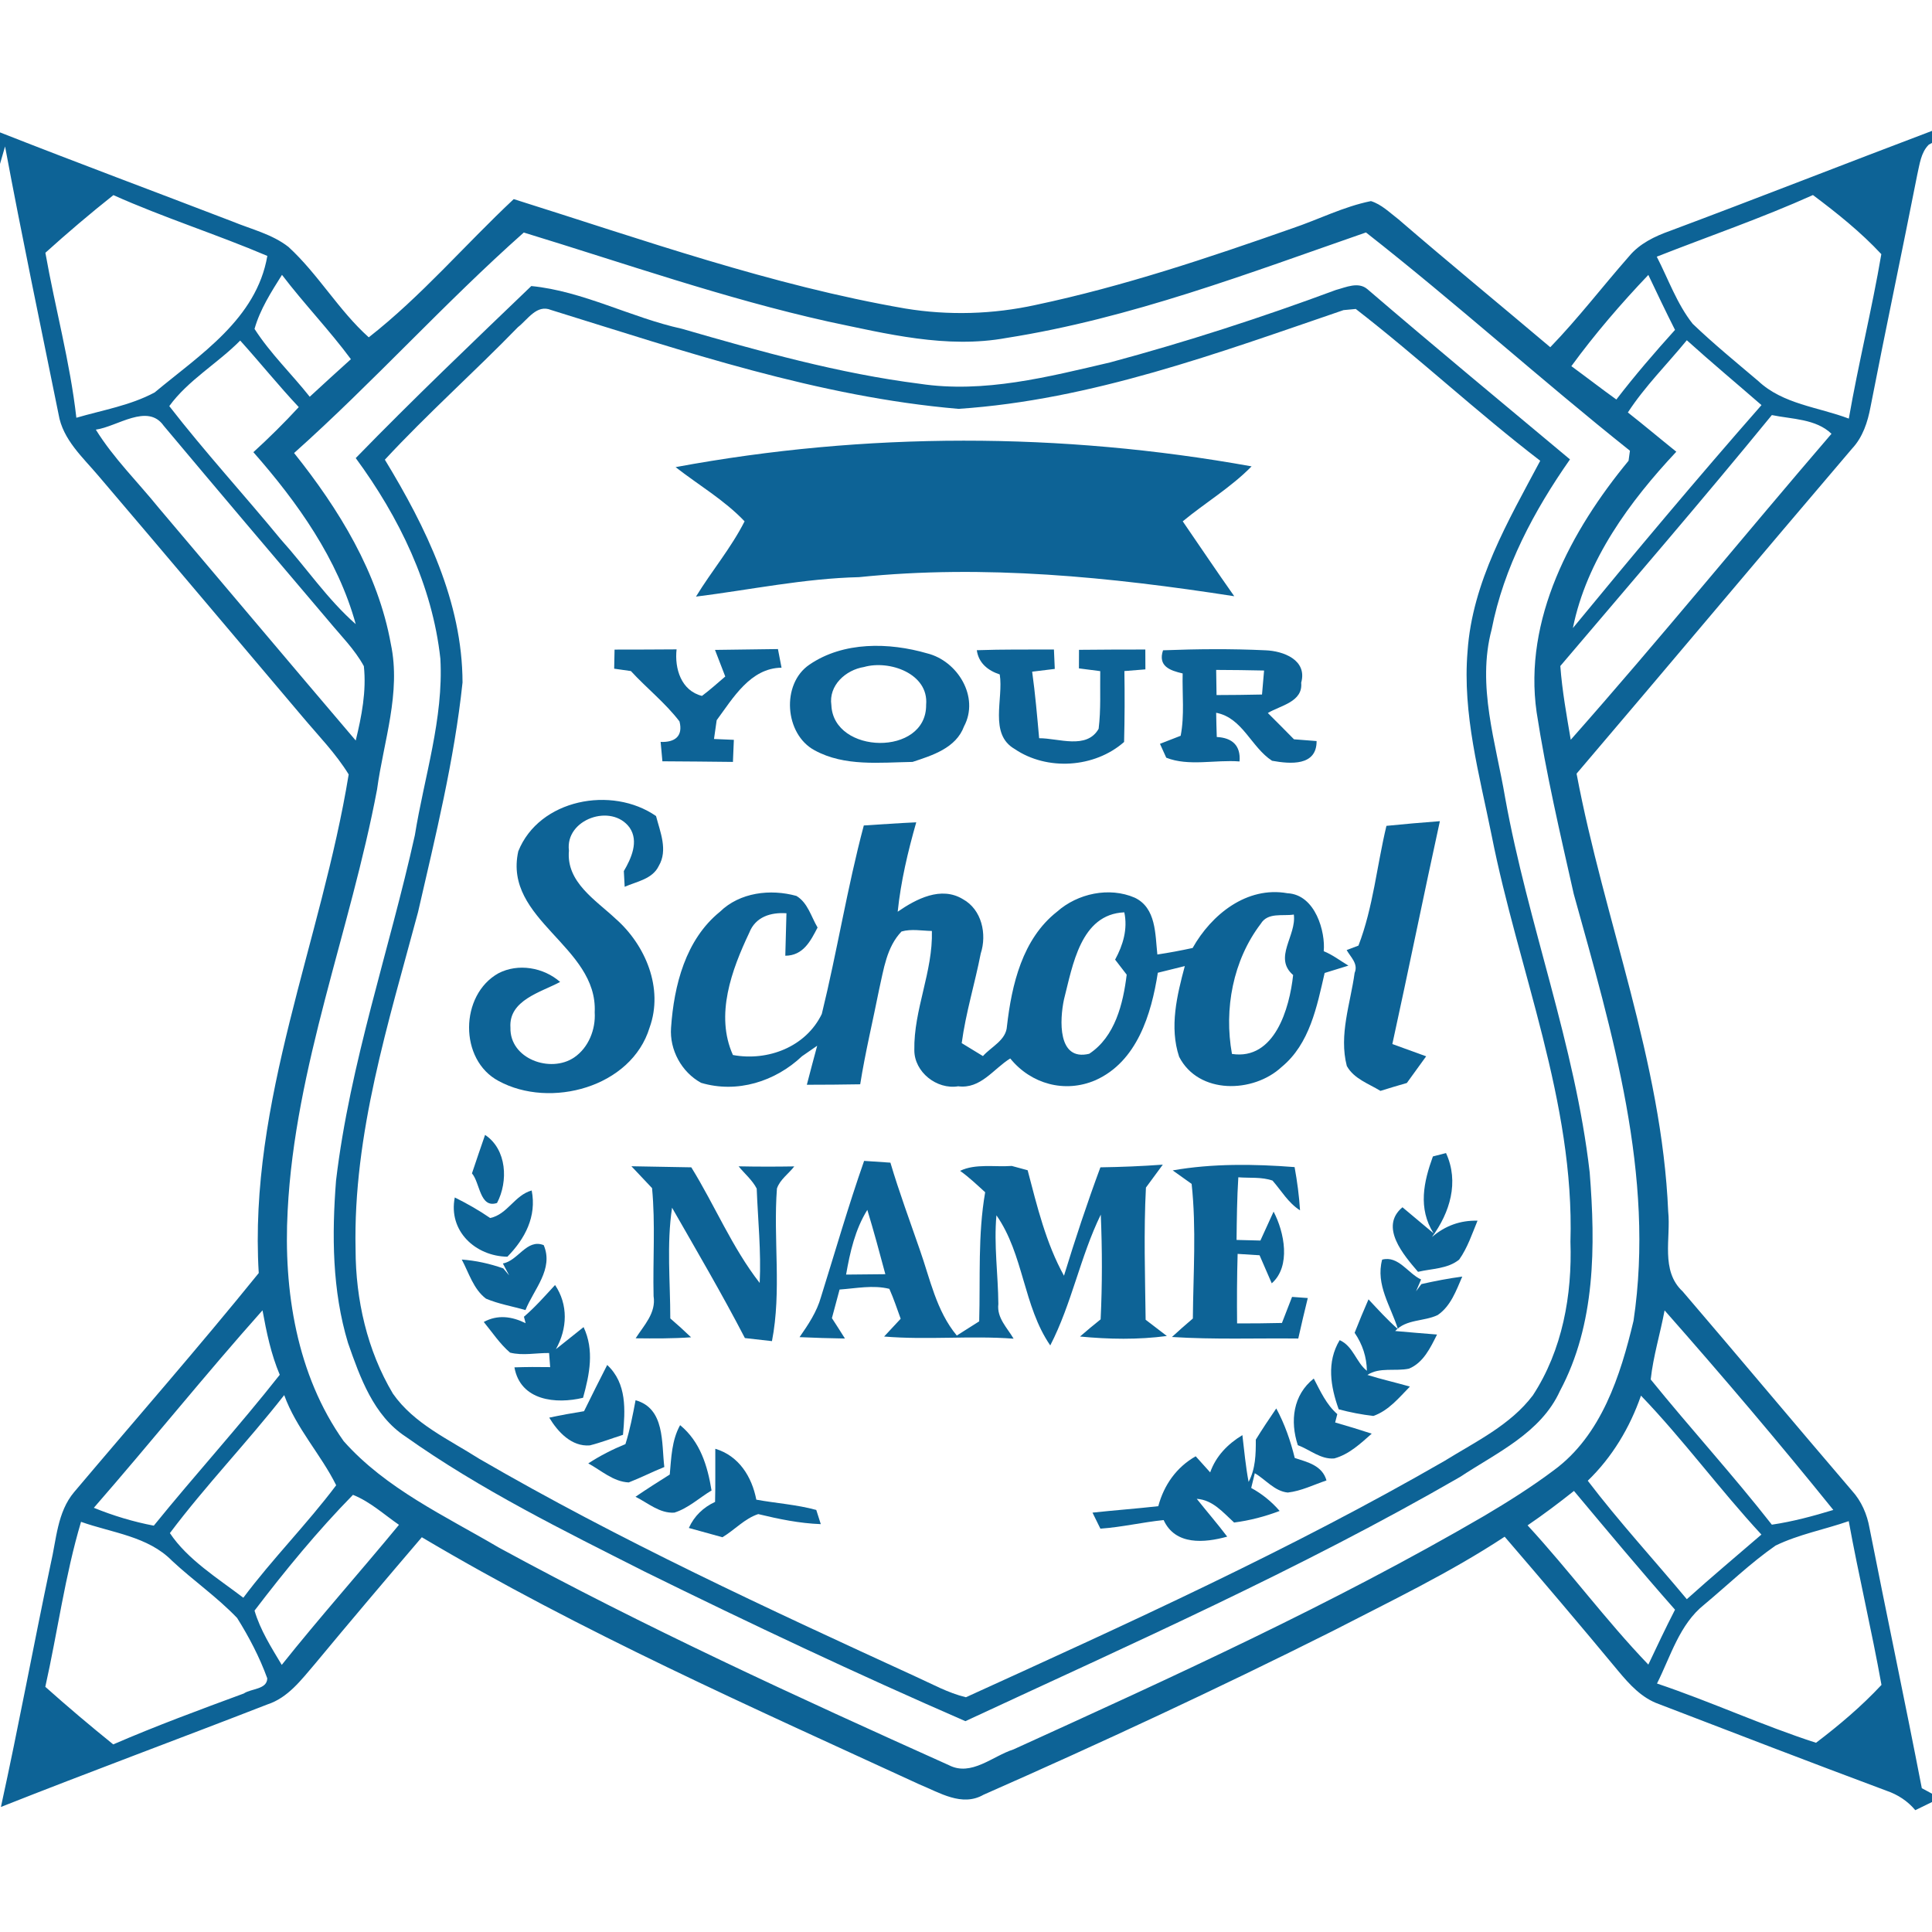 <?xml version="1.0" encoding="UTF-8" ?>
<!DOCTYPE svg PUBLIC "-//W3C//DTD SVG 1.1//EN" "http://www.w3.org/Graphics/SVG/1.1/DTD/svg11.dtd">
<svg width="252pt" height="252pt" viewBox="0 0 252 252" version="1.1" xmlns="http://www.w3.org/2000/svg">
<g id="#0d6396fe">
<path fill="#0d6396" opacity="1.00" d=" M 0.00 17.27 C 10.07 21.23 20.22 25.01 30.32 28.89 C 32.79 29.91 35.50 30.54 37.63 32.21 C 41.52 35.78 44.17 40.48 48.10 44.00 C 54.95 38.64 60.66 31.92 67.01 25.97 C 83.86 31.27 100.61 37.22 118.07 40.24 C 123.71 41.17 129.52 41.00 135.11 39.77 C 146.50 37.36 157.55 33.65 168.51 29.80 C 171.96 28.64 175.24 26.95 178.82 26.23 C 180.20 26.66 181.26 27.73 182.39 28.59 C 188.93 34.23 195.61 39.71 202.21 45.29 C 205.85 41.53 209.02 37.37 212.47 33.45 C 213.85 31.77 215.84 30.82 217.84 30.11 C 229.26 25.84 240.60 21.38 252.00 17.07 L 252.00 18.64 L 251.58 18.87 C 250.55 19.89 250.39 21.43 250.08 22.77 C 248.09 32.88 245.95 42.96 243.98 53.08 C 243.61 55.06 242.97 57.03 241.56 58.53 C 229.54 72.62 217.65 86.82 205.64 100.91 C 209.24 120.03 216.76 138.42 217.59 158.02 C 217.96 161.51 216.55 165.73 219.48 168.45 C 226.87 177.08 234.16 185.80 241.55 194.43 C 242.79 195.79 243.53 197.50 243.85 199.31 C 246.08 210.62 248.48 221.91 250.67 233.24 C 251.00 233.42 251.67 233.78 252.00 233.96 L 252.00 235.05 C 251.45 235.32 250.36 235.85 249.82 236.11 C 248.83 234.92 247.54 234.08 246.08 233.58 C 236.16 229.88 226.27 226.07 216.38 222.27 C 214.15 221.49 212.55 219.72 211.08 217.96 C 206.20 212.07 201.25 206.24 196.26 200.44 C 189.10 205.16 181.34 208.86 173.73 212.79 C 158.77 220.29 143.59 227.35 128.28 234.10 C 125.47 235.71 122.54 233.81 119.93 232.75 C 97.99 222.65 75.82 212.85 55.02 200.51 C 50.34 205.99 45.68 211.48 41.08 217.03 C 39.30 219.10 37.58 221.44 34.87 222.32 C 23.31 226.82 11.66 231.12 0.12 235.69 C 2.43 225.16 4.38 214.55 6.61 204.00 C 7.36 200.82 7.46 197.24 9.67 194.62 C 17.70 185.11 25.92 175.73 33.75 166.05 C 32.40 143.65 41.94 122.72 45.48 101.01 C 43.80 98.28 41.54 95.97 39.48 93.52 C 30.61 83.05 21.77 72.54 12.87 62.10 C 10.81 59.66 8.19 57.35 7.64 54.04 C 5.28 42.40 2.84 30.78 0.66 19.10 L 0.00 21.38 L 0.00 17.27 M 5.92 32.97 C 7.19 40.16 9.14 47.23 9.96 54.49 C 13.38 53.49 17.00 52.89 20.17 51.19 C 26.10 46.25 33.45 41.60 34.87 33.38 C 28.25 30.56 21.36 28.39 14.79 25.45 C 11.75 27.86 8.80 30.37 5.92 32.97 M 216.10 33.48 C 217.61 36.41 218.72 39.62 220.78 42.23 C 223.51 44.85 226.45 47.25 229.34 49.70 C 232.56 52.73 237.17 53.09 241.15 54.60 C 242.40 47.42 244.17 40.33 245.39 33.15 C 242.71 30.27 239.61 27.79 236.47 25.44 C 229.81 28.44 222.89 30.81 216.10 33.48 M 68.32 30.33 C 57.98 39.50 48.69 49.87 38.36 59.09 C 44.20 66.40 49.30 74.67 50.98 84.00 C 52.33 90.38 50.03 96.70 49.18 102.98 C 45.71 121.38 38.48 139.08 37.52 157.92 C 36.96 168.32 38.69 179.34 44.83 187.98 C 50.33 194.18 58.04 197.72 65.07 201.86 C 84.16 212.26 103.95 221.33 123.77 230.24 C 126.70 231.75 129.47 229.05 132.18 228.19 C 152.98 218.72 173.83 209.24 193.60 197.72 C 196.72 195.87 199.79 193.94 202.69 191.76 C 208.88 187.21 211.37 179.42 213.07 172.27 C 215.90 153.33 210.28 134.66 205.27 116.60 C 203.50 108.74 201.66 100.88 200.43 92.91 C 198.69 80.77 204.93 69.17 212.42 60.10 C 212.47 59.77 212.56 59.12 212.60 58.79 C 200.95 49.51 189.88 39.50 178.17 30.32 C 162.79 35.66 147.44 41.54 131.28 44.08 C 123.48 45.51 115.64 43.54 108.02 41.94 C 94.54 38.94 81.49 34.35 68.32 30.33 M 33.20 42.90 C 35.26 46.11 38.04 48.77 40.40 51.75 C 42.19 50.11 43.96 48.47 45.77 46.85 C 42.95 43.04 39.65 39.62 36.78 35.85 C 35.38 38.08 33.92 40.35 33.20 42.90 M 204.96 47.76 C 206.93 49.20 208.85 50.69 210.83 52.11 C 213.24 48.97 215.83 45.97 218.48 43.03 C 217.28 40.66 216.14 38.26 215.00 35.86 C 211.42 39.62 208.02 43.57 204.96 47.76 M 22.08 52.97 C 26.71 58.94 31.83 64.52 36.63 70.36 C 39.92 74.01 42.69 78.15 46.40 81.41 C 44.06 72.91 38.81 65.53 33.05 58.98 C 35.10 57.11 37.08 55.15 38.97 53.10 C 36.33 50.29 33.91 47.28 31.33 44.42 C 28.39 47.40 24.53 49.59 22.08 52.97 M 212.33 53.80 C 214.46 55.47 216.53 57.22 218.65 58.92 C 212.57 65.40 206.94 73.06 205.16 81.92 C 213.22 72.12 221.38 62.38 229.76 52.84 C 226.52 50.02 223.21 47.26 220.02 44.38 C 217.45 47.52 214.55 50.39 212.33 53.80 M 12.50 56.04 C 14.81 59.77 17.96 62.85 20.71 66.25 C 29.28 76.36 37.80 86.50 46.40 96.59 C 47.17 93.42 47.81 90.16 47.46 86.89 C 46.27 84.71 44.48 82.94 42.91 81.04 C 35.70 72.55 28.50 64.06 21.35 55.53 C 19.25 52.54 15.28 55.66 12.50 56.04 M 203.52 86.87 C 203.76 90.11 204.34 93.30 204.88 96.49 C 216.46 83.40 227.50 69.83 238.89 56.58 C 236.86 54.62 233.71 54.68 231.11 54.14 C 222.08 65.19 212.75 76.00 203.52 86.87 M 12.24 196.67 C 14.77 197.70 17.38 198.49 20.06 199.00 C 25.44 192.36 31.20 186.04 36.49 179.32 C 35.35 176.63 34.76 173.77 34.24 170.91 C 26.73 179.34 19.66 188.16 12.24 196.67 M 217.12 170.92 C 216.56 173.93 215.64 176.88 215.31 179.93 C 220.48 186.31 226.04 192.39 231.11 198.87 C 233.83 198.47 236.50 197.75 239.13 196.95 C 232.00 188.11 224.64 179.44 217.12 170.92 M 22.16 199.97 C 24.44 203.40 28.40 205.86 31.74 208.40 C 35.54 203.32 40.04 198.80 43.85 193.73 C 41.89 189.76 38.62 186.28 37.07 181.97 C 32.27 188.11 26.84 193.74 22.16 199.97 M 214.04 182.04 C 212.59 186.21 210.29 190.06 207.10 193.14 C 211.17 198.48 215.72 203.43 220.02 208.59 C 223.21 205.72 226.50 202.96 229.75 200.16 C 224.31 194.29 219.58 187.80 214.04 182.04 M 33.20 210.08 C 33.95 212.63 35.40 214.90 36.75 217.16 C 41.70 210.95 46.99 205.02 52.04 198.89 C 50.08 197.54 48.28 195.87 46.04 194.98 C 41.43 199.68 37.19 204.85 33.20 210.08 M 199.25 198.96 C 204.68 204.85 209.45 211.34 215.00 217.12 C 216.13 214.72 217.27 212.32 218.48 209.96 C 213.99 204.87 209.65 199.67 205.30 194.47 C 203.34 196.03 201.33 197.54 199.25 198.96 M 10.57 198.50 C 8.48 205.51 7.51 212.86 5.91 220.02 C 8.80 222.60 11.76 225.10 14.77 227.53 C 20.36 225.11 26.08 223.00 31.80 220.89 C 32.77 220.23 34.84 220.38 34.86 218.91 C 33.86 216.15 32.48 213.52 30.93 211.04 C 28.33 208.32 25.21 206.16 22.45 203.59 C 19.31 200.38 14.62 199.94 10.57 198.50 M 231.59 201.60 C 228.29 203.90 225.39 206.71 222.30 209.29 C 219.06 211.86 217.92 216.03 216.13 219.59 C 223.13 221.94 229.85 225.05 236.87 227.32 C 239.89 225.03 242.82 222.55 245.41 219.77 C 244.13 212.63 242.44 205.55 241.14 198.41 C 237.97 199.51 234.62 200.13 231.59 201.60 Z" />
<path fill="#0d6396" opacity="1.00" d=" M 69.30 37.31 C 76.05 37.97 82.29 41.42 88.93 42.88 C 99.14 45.83 109.42 48.72 119.99 50.06 C 128.36 51.32 136.70 49.16 144.80 47.27 C 154.76 44.59 164.58 41.41 174.25 37.82 C 175.54 37.48 177.17 36.70 178.36 37.72 C 187.09 45.21 195.95 52.54 204.78 59.92 C 200.09 66.62 196.14 74.01 194.56 82.11 C 192.61 89.44 195.11 96.86 196.33 104.09 C 199.30 120.53 205.44 136.27 207.35 152.91 C 208.11 162.52 208.13 172.71 203.47 181.43 C 200.98 186.91 195.20 189.50 190.45 192.64 C 169.66 204.65 147.66 214.39 125.92 224.50 C 111.81 218.36 97.88 211.79 84.08 204.99 C 73.43 199.60 62.66 194.30 52.90 187.38 C 48.72 184.64 46.96 179.65 45.39 175.16 C 43.32 168.31 43.28 161.07 43.83 154.00 C 45.65 138.64 50.77 123.99 54.11 108.95 C 55.34 101.31 57.87 93.74 57.44 85.92 C 56.40 76.35 52.05 67.43 46.40 59.75 C 53.85 52.09 61.60 44.70 69.30 37.31 M 67.56 42.67 C 61.87 48.53 55.75 53.97 50.20 59.96 C 55.55 68.76 60.31 78.48 60.33 89.02 C 59.26 99.14 56.80 109.06 54.53 118.96 C 50.68 133.37 46.04 147.91 46.38 162.99 C 46.39 169.51 47.89 176.15 51.25 181.78 C 54.00 185.72 58.55 187.75 62.48 190.26 C 80.82 200.91 100.10 209.81 119.36 218.65 C 121.54 219.63 123.65 220.82 125.99 221.38 C 147.11 211.76 168.31 202.15 188.44 190.54 C 192.49 188.03 197.00 185.89 199.94 182.00 C 203.79 176.11 205.08 168.91 204.84 161.97 C 205.39 143.71 198.05 126.60 194.56 108.96 C 192.97 101.06 190.74 93.11 191.42 84.97 C 192.03 75.90 196.74 67.92 200.90 60.10 C 192.66 53.78 185.05 46.66 176.84 40.30 C 176.44 40.34 175.64 40.42 175.24 40.45 C 158.91 46.03 142.39 52.17 125.02 53.33 C 106.76 51.77 89.26 45.82 71.87 40.43 C 70.00 39.66 68.83 41.69 67.56 42.67 Z" />
<path fill="#0d6396" opacity="1.00" d=" M 88.12 60.93 C 112.91 56.33 138.45 56.36 163.25 60.83 C 160.56 63.58 157.22 65.56 154.27 68.00 C 156.51 71.26 158.71 74.54 160.99 77.77 C 144.84 75.26 128.38 73.60 112.05 75.28 C 104.89 75.45 97.87 76.93 90.78 77.82 C 92.81 74.49 95.36 71.48 97.12 68.00 C 94.48 65.22 91.13 63.28 88.12 60.93 Z" />
<path fill="#0d6396" opacity="1.00" d=" M 127.41 84.81 C 130.76 84.69 134.12 84.73 137.47 84.72 C 137.50 85.56 137.54 86.40 137.58 87.25 C 136.84 87.34 135.37 87.52 134.63 87.61 C 135.03 90.49 135.28 93.39 135.54 96.29 C 138.07 96.28 141.74 97.80 143.30 95.06 C 143.61 92.56 143.47 90.04 143.51 87.54 C 142.81 87.45 141.42 87.27 140.73 87.18 C 140.73 86.37 140.73 85.57 140.74 84.76 C 143.62 84.73 146.51 84.72 149.39 84.72 C 149.39 85.58 149.39 86.45 149.40 87.31 C 148.71 87.37 147.34 87.48 146.66 87.53 C 146.71 90.61 146.70 93.70 146.62 96.78 C 142.77 100.17 136.57 100.57 132.34 97.69 C 128.96 95.74 130.92 91.13 130.40 87.97 C 128.85 87.46 127.64 86.48 127.41 84.81 Z" />
<path fill="#0d6396" opacity="1.00" d=" M 80.16 84.73 C 82.85 84.73 85.55 84.72 88.25 84.70 C 87.97 87.21 88.85 90.09 91.56 90.77 C 92.62 89.98 93.59 89.10 94.60 88.24 C 94.27 87.37 93.60 85.64 93.26 84.77 C 96.00 84.72 98.74 84.71 101.47 84.66 C 101.59 85.27 101.82 86.48 101.94 87.09 C 97.88 87.14 95.62 91.04 93.48 93.94 C 93.40 94.55 93.22 95.77 93.13 96.39 C 93.78 96.42 95.08 96.47 95.72 96.50 C 95.68 97.46 95.64 98.42 95.60 99.38 C 92.53 99.34 89.46 99.32 86.40 99.30 C 86.32 98.46 86.24 97.61 86.17 96.77 C 88.02 96.85 89.12 96.03 88.63 94.10 C 86.78 91.68 84.35 89.77 82.29 87.53 C 81.74 87.45 80.65 87.30 80.11 87.22 C 80.12 86.60 80.15 85.35 80.16 84.73 Z" />
<path fill="#0d6396" opacity="1.00" d=" M 105.58 86.69 C 110.01 83.66 115.96 83.78 120.93 85.22 C 124.90 86.20 127.79 90.91 125.74 94.75 C 124.69 97.58 121.61 98.53 119.03 99.38 C 114.76 99.45 110.16 100.00 106.26 97.87 C 102.33 95.77 101.87 89.20 105.58 86.69 M 112.70 87.00 C 110.31 87.38 108.06 89.40 108.44 91.98 C 108.71 98.42 120.87 98.69 120.80 91.93 C 121.16 87.84 115.98 86.06 112.70 87.00 Z" />
<path fill="#0d6396" opacity="1.00" d=" M 151.70 84.82 C 156.14 84.65 160.60 84.61 165.04 84.82 C 167.39 84.90 170.55 86.08 169.72 89.05 C 169.97 91.56 167.00 92.02 165.37 93.00 C 166.51 94.13 167.65 95.28 168.78 96.43 C 169.52 96.49 170.99 96.60 171.73 96.66 C 171.75 99.95 168.30 99.66 165.92 99.23 C 163.19 97.46 162.08 93.63 158.63 92.97 C 158.65 94.02 158.67 95.08 158.71 96.13 C 160.71 96.23 161.85 97.23 161.68 99.32 C 158.54 99.07 155.03 99.99 152.12 98.83 C 151.92 98.37 151.51 97.47 151.30 97.02 C 151.98 96.76 153.32 96.23 154.00 95.97 C 154.52 93.30 154.19 90.54 154.26 87.84 C 152.61 87.46 151.01 86.90 151.70 84.82 M 158.63 87.38 C 158.64 88.48 158.66 89.57 158.68 90.66 C 160.65 90.66 162.63 90.63 164.61 90.59 C 164.70 89.54 164.79 88.50 164.88 87.46 C 162.79 87.41 160.71 87.39 158.63 87.38 Z" />
<path fill="#0d6396" opacity="1.00" d=" M 67.60 111.04 C 70.32 104.24 79.80 102.44 85.57 106.44 C 86.11 108.52 87.14 110.89 85.93 112.94 C 85.11 114.67 83.06 114.97 81.48 115.67 C 81.45 115.15 81.39 114.13 81.37 113.62 C 82.34 111.97 83.35 109.74 82.13 107.96 C 79.79 104.72 73.68 106.84 74.21 110.96 C 73.83 115.05 77.69 117.39 80.28 119.82 C 84.20 123.25 86.58 128.92 84.73 134.03 C 82.36 141.83 71.77 144.66 65.04 141.00 C 59.85 138.25 59.96 129.77 65.01 126.95 C 67.58 125.61 70.90 126.18 73.06 128.08 C 70.57 129.42 66.33 130.45 66.58 134.04 C 66.47 138.12 71.81 140.02 74.89 137.93 C 76.77 136.65 77.71 134.27 77.57 132.04 C 77.99 123.41 65.62 120.01 67.60 111.04 Z" />
<path fill="#0d6396" opacity="1.00" d=" M 112.67 107.67 C 114.95 107.53 117.23 107.36 119.51 107.26 C 118.42 111.08 117.50 114.96 117.09 118.92 C 119.51 117.25 122.74 115.55 125.59 117.28 C 128.06 118.63 128.75 121.84 127.92 124.38 C 127.16 128.28 125.97 132.10 125.44 136.06 C 126.13 136.48 127.51 137.33 128.21 137.75 C 129.29 136.53 131.23 135.69 131.34 133.87 C 131.96 128.44 133.35 122.47 137.87 118.92 C 140.56 116.53 144.69 115.65 148.01 117.09 C 150.82 118.43 150.67 121.85 150.96 124.50 C 152.50 124.27 154.03 123.98 155.56 123.65 C 158.01 119.29 162.63 115.56 167.93 116.51 C 171.61 116.69 172.90 121.62 172.66 124.07 C 173.82 124.54 174.81 125.31 175.88 125.95 C 175.10 126.19 173.55 126.67 172.78 126.91 C 171.77 131.29 170.84 136.15 167.17 139.17 C 163.47 142.61 156.33 142.78 153.80 137.84 C 152.51 133.97 153.52 129.82 154.54 126.01 C 153.66 126.23 151.90 126.67 151.02 126.88 C 150.18 132.28 148.31 138.48 142.88 140.90 C 138.88 142.62 134.47 141.39 131.77 138.06 C 129.57 139.42 127.92 142.07 124.98 141.69 C 122.19 142.15 119.25 139.83 119.26 136.97 C 119.17 131.68 121.70 126.74 121.55 121.43 C 120.24 121.41 118.88 121.13 117.59 121.50 C 115.64 123.53 115.27 126.43 114.67 129.05 C 113.85 133.18 112.86 137.27 112.20 141.43 C 109.88 141.47 107.56 141.49 105.24 141.49 C 105.67 139.78 106.14 138.10 106.59 136.40 C 106.10 136.74 105.11 137.43 104.61 137.77 C 101.12 141.07 96.15 142.64 91.45 141.24 C 88.91 139.86 87.31 136.93 87.53 134.04 C 87.91 128.53 89.42 122.56 93.90 118.93 C 96.50 116.39 100.49 115.92 103.88 116.86 C 105.37 117.75 105.80 119.57 106.64 120.98 C 105.72 122.76 104.76 124.65 102.43 124.66 C 102.47 122.81 102.54 120.96 102.58 119.12 C 100.52 118.98 98.54 119.59 97.73 121.66 C 95.44 126.49 93.25 132.40 95.60 137.61 C 100.15 138.45 105.11 136.56 107.19 132.26 C 109.19 124.11 110.51 115.78 112.67 107.67 M 164.45 120.49 C 160.82 125.25 159.63 131.62 160.69 137.47 C 166.27 138.32 168.20 131.51 168.67 127.18 C 166.05 124.91 169.13 122.06 168.76 119.29 C 167.30 119.52 165.37 118.97 164.45 120.49 M 138.78 130.36 C 138.22 132.99 137.91 138.46 142.07 137.45 C 145.45 135.23 146.50 130.90 146.96 127.13 C 146.58 126.64 145.83 125.66 145.45 125.17 C 146.49 123.26 147.11 121.18 146.65 119.00 C 140.93 119.24 139.91 125.97 138.78 130.36 Z" />
<path fill="#0d6396" opacity="1.00" d=" M 180.84 107.72 C 183.16 107.49 185.48 107.28 187.81 107.11 C 185.69 116.79 183.73 126.50 181.61 136.18 C 183.08 136.71 184.55 137.25 186.02 137.78 C 185.19 138.94 184.35 140.10 183.50 141.26 C 182.35 141.59 181.20 141.93 180.06 142.29 C 178.51 141.34 176.60 140.72 175.67 139.04 C 174.62 134.96 176.14 130.92 176.69 126.90 C 177.20 125.70 176.16 124.84 175.65 123.92 L 177.19 123.34 C 179.11 118.36 179.59 112.91 180.84 107.72 Z" />
<path fill="#0d6396" opacity="1.00" d=" M 63.27 148.03 C 66.12 149.92 66.31 154.10 64.83 156.91 C 62.57 157.66 62.62 154.27 61.56 153.05 C 62.12 151.37 62.69 149.70 63.27 148.03 Z" />
<path fill="#0d6396" opacity="1.00" d=" M 186.90 150.84 C 187.33 150.73 188.19 150.51 188.61 150.40 C 190.35 154.17 189.12 158.16 186.78 161.35 C 188.51 159.87 190.49 159.16 192.72 159.22 C 192.01 160.94 191.42 162.75 190.33 164.29 C 188.83 165.52 186.76 165.46 184.96 165.89 C 183.10 163.72 179.87 160.02 182.93 157.47 C 183.94 158.32 185.97 160.02 186.99 160.87 C 184.92 157.60 185.71 154.12 186.90 150.84 Z" />
<path fill="#0d6396" opacity="1.00" d=" M 112.71 151.42 C 113.85 151.49 114.99 151.57 116.14 151.65 C 117.27 155.47 118.66 159.20 119.96 162.97 C 121.32 166.81 122.12 170.98 124.80 174.20 C 125.53 173.73 126.99 172.81 127.72 172.35 C 127.88 166.73 127.53 161.08 128.50 155.51 C 127.44 154.55 126.40 153.55 125.23 152.72 C 127.21 151.75 129.75 152.24 131.97 152.08 C 132.66 152.27 133.35 152.46 134.04 152.64 C 135.27 157.32 136.42 162.13 138.78 166.40 C 140.24 161.64 141.80 156.92 143.53 152.26 C 146.25 152.22 148.95 152.11 151.67 151.91 C 151.12 152.66 150.02 154.15 149.47 154.90 C 149.17 160.64 149.36 166.40 149.43 172.14 C 150.13 172.67 151.51 173.73 152.20 174.26 C 148.44 174.76 144.63 174.69 140.87 174.33 C 141.75 173.56 142.65 172.82 143.56 172.09 C 143.78 167.54 143.77 162.98 143.58 158.43 C 140.90 163.92 139.80 170.04 136.99 175.49 C 133.46 170.35 133.54 163.62 129.97 158.52 C 129.62 162.38 130.19 166.23 130.22 170.09 C 130.00 171.90 131.38 173.19 132.21 174.61 C 126.58 174.19 120.95 174.80 115.32 174.33 C 115.86 173.75 116.94 172.59 117.48 172.01 C 117.00 170.70 116.57 169.38 116.00 168.11 C 113.86 167.58 111.66 168.05 109.51 168.20 C 109.17 169.44 108.84 170.68 108.51 171.93 C 109.08 172.81 109.65 173.69 110.21 174.59 C 108.23 174.56 106.26 174.50 104.29 174.41 C 105.43 172.77 106.55 171.10 107.09 169.16 C 108.94 163.24 110.66 157.27 112.71 151.42 M 110.36 166.25 C 112.06 166.24 113.77 166.22 115.48 166.20 C 114.73 163.39 113.97 160.58 113.13 157.81 C 111.54 160.36 110.87 163.32 110.36 166.25 Z" />
<path fill="#0d6396" opacity="1.00" d=" M 96.34 152.13 C 98.75 152.18 101.17 152.18 103.60 152.14 C 102.87 153.10 101.74 153.84 101.34 155.02 C 100.84 161.64 101.97 168.37 100.69 174.93 C 99.81 174.83 98.04 174.63 97.16 174.53 C 94.17 168.76 90.88 163.16 87.66 157.53 C 86.94 162.30 87.43 167.16 87.43 171.97 C 88.35 172.76 89.26 173.58 90.14 174.43 C 87.73 174.60 85.32 174.59 82.91 174.56 C 83.99 172.87 85.60 171.26 85.25 169.06 C 85.14 164.37 85.50 159.64 85.05 154.97 C 84.38 154.26 83.03 152.83 82.36 152.12 C 84.96 152.17 87.57 152.21 90.17 152.26 C 93.24 157.22 95.48 162.71 99.09 167.34 C 99.29 163.23 98.86 159.13 98.70 155.03 C 98.12 153.91 97.12 153.09 96.34 152.13 Z" />
<path fill="#0d6396" opacity="1.00" d=" M 152.96 152.66 C 158.11 151.75 163.60 151.82 168.86 152.23 C 169.20 154.09 169.45 155.97 169.57 157.87 C 168.03 156.90 167.14 155.31 165.98 153.99 C 164.55 153.49 163.00 153.68 161.52 153.56 C 161.35 156.28 161.32 159.01 161.29 161.73 C 162.32 161.76 163.36 161.78 164.40 161.81 C 164.83 160.87 165.69 158.98 166.12 158.04 C 167.53 160.72 168.41 165.17 165.88 167.39 C 165.34 166.17 164.81 164.95 164.29 163.73 C 163.33 163.67 162.38 163.61 161.43 163.55 C 161.34 166.57 161.33 169.60 161.36 172.62 C 163.31 172.62 165.26 172.61 167.21 172.56 C 167.64 171.43 168.09 170.29 168.53 169.16 C 169.04 169.20 170.06 169.27 170.58 169.31 C 170.15 171.07 169.73 172.82 169.34 174.59 C 163.85 174.53 158.35 174.74 152.86 174.39 C 153.75 173.57 154.66 172.77 155.59 171.98 C 155.64 166.14 156.06 160.22 155.43 154.42 C 154.81 153.98 153.58 153.10 152.96 152.66 Z" />
<path fill="#0d6396" opacity="1.00" d=" M 63.93 158.87 C 66.19 158.41 67.12 155.89 69.35 155.28 C 70.02 158.67 68.48 161.58 66.18 163.92 C 62.01 163.85 58.45 160.57 59.32 156.19 C 60.91 156.98 62.47 157.86 63.93 158.87 Z" />
<path fill="#0d6396" opacity="1.00" d=" M 65.59 164.80 C 67.59 164.45 68.70 161.53 70.92 162.41 C 72.25 165.53 69.63 168.16 68.54 170.88 C 66.82 170.38 65.04 170.09 63.39 169.39 C 61.75 168.15 61.16 166.03 60.23 164.29 C 62.08 164.42 63.89 164.83 65.64 165.44 C 65.84 165.67 66.22 166.13 66.41 166.35 C 66.21 165.97 65.80 165.19 65.59 164.80 Z" />
<path fill="#0d6396" opacity="1.00" d=" M 180.28 164.30 C 182.40 163.74 183.65 166.11 185.36 166.89 C 185.20 167.28 184.87 168.04 184.70 168.43 C 184.88 168.19 185.23 167.73 185.40 167.49 C 187.16 167.09 188.94 166.75 190.73 166.51 C 189.94 168.32 189.24 170.36 187.52 171.53 C 185.72 172.39 183.43 172.04 181.98 173.61 C 183.80 173.77 185.62 173.93 187.44 174.07 C 186.58 175.78 185.67 177.74 183.78 178.52 C 182.00 178.90 179.93 178.29 178.36 179.34 C 180.18 179.91 182.06 180.33 183.90 180.86 C 182.48 182.31 181.12 184.00 179.13 184.69 C 177.60 184.51 176.09 184.22 174.61 183.82 C 173.55 180.84 173.01 177.68 174.74 174.80 C 176.52 175.60 176.87 177.68 178.29 178.80 C 178.26 177.00 177.72 175.35 176.69 173.84 C 177.27 172.37 177.87 170.92 178.50 169.48 C 179.74 170.81 180.97 172.16 182.34 173.37 C 181.42 170.38 179.40 167.59 180.28 164.30 Z" />
<path fill="#0d6396" opacity="1.00" d=" M 68.34 171.75 C 69.81 170.49 71.09 169.03 72.40 167.61 C 74.12 170.18 74.02 173.27 72.51 175.98 C 73.42 175.26 75.22 173.82 76.12 173.10 C 77.54 176.12 76.90 179.25 76.05 182.32 C 72.53 183.17 67.88 182.72 67.10 178.35 C 68.65 178.30 70.21 178.29 71.76 178.32 L 71.62 176.48 C 69.93 176.46 68.19 176.85 66.53 176.43 C 65.19 175.28 64.21 173.78 63.10 172.43 C 64.92 171.44 66.78 171.71 68.56 172.59 C 68.51 172.38 68.39 171.96 68.34 171.75 Z" />
<path fill="#0d6396" opacity="1.00" d=" M 79.20 178.04 C 81.79 180.45 81.55 183.92 81.26 187.15 C 79.81 187.61 78.40 188.16 76.93 188.53 C 74.56 188.72 72.76 186.77 71.64 184.91 C 73.14 184.59 74.66 184.31 76.18 184.07 C 77.18 182.05 78.17 180.03 79.20 178.04 Z" />
<path fill="#0d6396" opacity="1.00" d=" M 169.28 188.50 C 168.25 185.36 168.65 181.96 171.36 179.81 C 172.22 181.45 173.00 183.20 174.43 184.45 C 174.36 184.72 174.22 185.27 174.15 185.54 C 175.75 186.00 177.34 186.48 178.92 187.00 C 177.46 188.29 175.97 189.70 174.04 190.23 C 172.28 190.39 170.85 189.08 169.28 188.50 Z" />
<path fill="#0d6396" opacity="1.00" d=" M 82.90 182.64 C 86.76 183.71 86.27 188.21 86.65 191.35 C 85.08 191.98 83.58 192.75 82.01 193.36 C 79.99 193.27 78.42 191.79 76.73 190.88 C 78.26 189.88 79.89 189.05 81.58 188.36 C 82.17 186.49 82.54 184.56 82.90 182.64 Z" />
<path fill="#0d6396" opacity="1.00" d=" M 163.80 187.78 C 164.65 186.40 165.55 185.05 166.47 183.71 C 167.57 185.74 168.33 187.93 168.88 190.17 C 170.56 190.72 172.46 191.14 173.02 193.10 C 171.35 193.66 169.74 194.48 167.97 194.68 C 166.24 194.51 165.09 192.98 163.67 192.16 C 163.55 192.64 163.32 193.60 163.20 194.08 C 164.61 194.85 165.86 195.86 166.91 197.08 C 164.99 197.81 163.00 198.33 160.97 198.59 C 159.54 197.29 158.20 195.64 156.10 195.50 C 157.41 197.15 158.80 198.75 160.07 200.43 C 157.12 201.25 153.30 201.60 151.78 198.27 C 149.02 198.55 146.30 199.20 143.53 199.39 C 143.28 198.86 142.76 197.82 142.50 197.30 C 145.36 196.99 148.23 196.78 151.08 196.46 C 151.82 193.69 153.46 191.37 155.96 189.95 C 156.43 190.48 157.38 191.53 157.85 192.05 C 158.60 189.92 160.15 188.34 162.05 187.19 C 162.29 189.22 162.48 191.27 162.86 193.29 C 163.77 191.58 163.81 189.66 163.80 187.78 Z" />
<path fill="#0d6396" opacity="1.00" d=" M 87.36 192.33 C 87.56 190.14 87.61 187.87 88.71 185.89 C 91.33 188.04 92.29 191.20 92.81 194.41 C 91.20 195.37 89.78 196.73 87.96 197.30 C 86.03 197.42 84.51 196.03 82.89 195.23 C 84.36 194.23 85.86 193.27 87.36 192.33 Z" />
<path fill="#0d6396" opacity="1.00" d=" M 93.30 188.97 C 96.38 189.89 98.07 192.62 98.65 195.61 C 101.25 196.08 103.91 196.25 106.47 196.95 C 106.62 197.41 106.91 198.34 107.06 198.80 C 104.29 198.70 101.59 198.14 98.90 197.49 C 97.13 198.07 95.82 199.56 94.23 200.51 C 93.14 200.21 90.94 199.60 89.85 199.30 C 90.55 197.74 91.74 196.61 93.27 195.90 C 93.33 193.59 93.28 191.27 93.30 188.97 Z" />
</g>
</svg>

